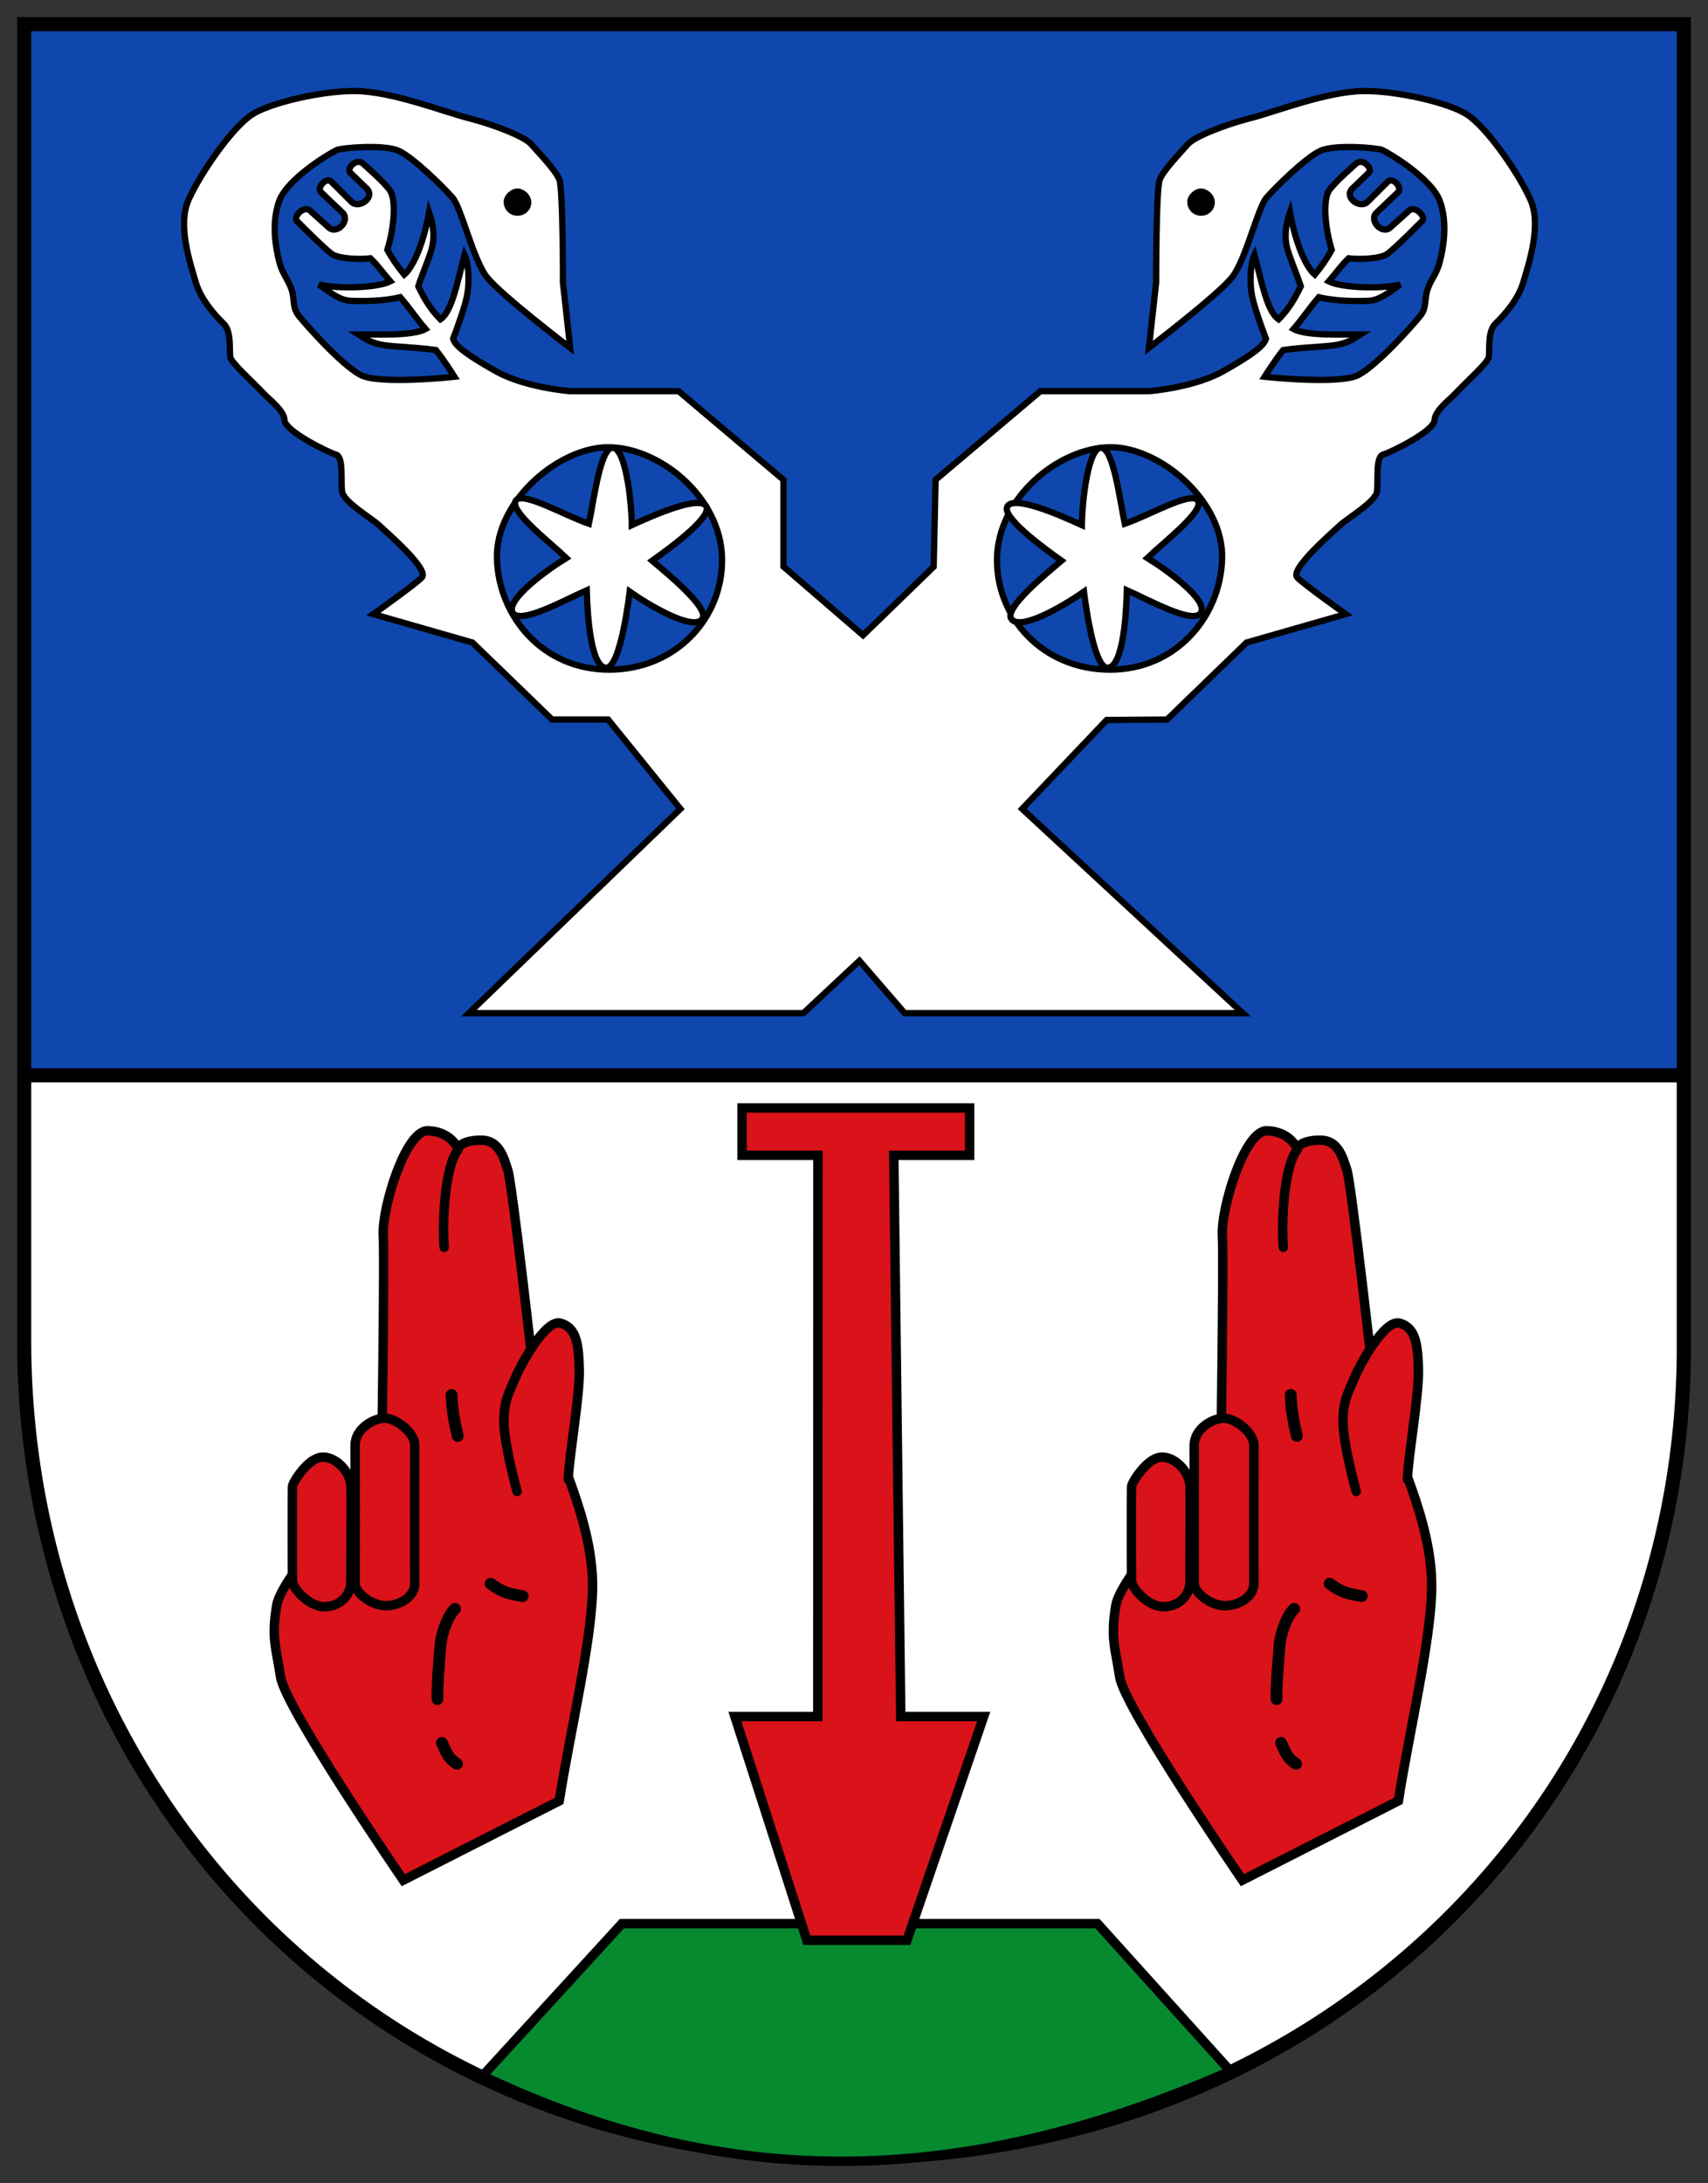 <svg height="639" width="500" xmlns="http://www.w3.org/2000/svg" xmlns:xlink="http://www.w3.org/1999/xlink"><rect width="100%" height="100%" fill="#333333" stroke="none"/><path d="m7.07 7.07v386.358c.529 130.197 101.617 239.224 242.929 238.166 141.308-1.058 243.458-107.968 242.929-238.166l0-386.358z" fill="#fff" fill-rule="evenodd" stroke="#000" stroke-width="4.14"/><path d="m7.07 7.07v307.696h485.858l0-307.696z" fill="#0f47af" fill-rule="evenodd" stroke="#000" stroke-width="4.14"/><path d="m141.263 607.639 40.792-44.558h139.218l38.921 43.178c-77.842 34.056-146.328 35.81-218.931 1.38z" fill="#078930" fill-rule="evenodd" stroke="#000" stroke-width="2.76"/><path d="m283.849 324.315h-66.615v13.847h22.205l-.031 164.292h-24.279l21.074 65.492h29.308l22.455-65.492h-24.279l-2.043-164.292h22.205z" fill="#da121a" fill-rule="evenodd" stroke="#000" stroke-width="2.76"/><path d="m103.923 26.644c-9.703-.077-24.917 3.452-30.166 6.9-5.901 3.876-15.04 17.136-18.522 24.862-3.353 7.44.372 18.427 2.113 24.344 1.491 5.068 5.824 9.788 8.151 12.032 2.232 2.152 1.638 7.283 1.898 9.682.179 1.661 6.485 7.173 10.005 10.954 1.35 1.45 5.761 4.701 5.887 7.569.14 3.198 12.711 9.4 15.051 10.07 2.297.657 1.389 7.494 1.79 10.76.378 3.082 8.648 7.881 10.674 9.79 2.117 1.994 14.94 12.996 12.7 15.417-1.758 1.901-14.21 10.738-14.21 10.738l29.024 8.323 23.288 22.533h16.409l21.175 26.156-61.928 59.794h97.917l16.409-15.331 13.24 15.331h98.973l-64.581-59.794 24.754-26.026 17.66-.129 23.288-22.533 29.024-8.323c-0 0-12.452-8.838-14.21-10.738-2.24-2.422 10.583-13.423 12.7-15.417 2.026-1.908 10.295-6.707 10.674-9.79.401-3.266-.507-10.103 1.79-10.76 2.34-.669 14.911-6.872 15.051-10.07.126-2.868 4.537-6.119 5.887-7.569 3.52-3.781 9.826-9.293 10.005-10.954.259-2.399-.334-7.529 1.898-9.682 2.327-2.244 6.659-6.964 8.151-12.032 1.741-5.917 5.466-16.904 2.113-24.344-3.482-7.726-12.622-20.986-18.522-24.862-5.249-3.448-20.464-6.978-30.166-6.9-10.825.077-25.716 6.01-33.336 7.957-7.695 1.966-16.361 5.454-18.221 7.59-2.125 2.44-7.1 7.503-8.259 10.393-1.094 2.73-1.057 30.166-1.057 30.166l-2.113 19.062s20.081-15.321 24.344-20.636c3.985-4.968 7.503-20.32 10.07-23.288 2.696-3.117 11.626-11.904 15.87-13.779 4.272-1.886 16.524-.843 17.983-.216 1.63.701 14.533 8.254 16.948 15.051 2.328 6.549.926 13.765 0 17.466-.992 3.965-2.528 5.117-3.579 8.108-1.095 3.115-.206 5.465-2.156 7.892-2.309 2.872-12.417 14.277-18.091 17.337-5.489 2.96-27.514.539-27.514.539s3.109-4.956 5.434-7.827c7.081-.983 13.535-.91 16.603-1.703 3.449-.892 4.126-1.687 6.016-2.868-4.264-.061-15.627.593-19.579-1.574 2.482-2.867 5.014-6.588 7.396-9.315 5.16 1.243 11.124 1.188 14.426 1.057 3.169-.126 5.498-2.02 9.401-4.765-5.756 1.356-17.145.991-20.916-.927 2.249-2.58 3.639-4.665 5.822-6.749 3.043.364 9.301.218 11.385-1.337 2.498-1.863 9.919-9.38 9.919-9.38 1.808-1.323-2.077-5.022-3.709-3.17l-5.369 4.83c-2.382 2.316-6.548-2.128-3.968-4.377l6.167-5.887c1.411-1.323-1.411-4.493-2.911-3.17l-6.167 6.145c-2.448 1.852-7.077-1.842-3.968-4.356l4.528-4.377c1.147-1.059-1.551-4.237-3.579-2.782 0 0-6.726 5.833-8.151 8.151-1.627 2.646-1.288 10.205.863 17.25-1.092 1.952-2.379 4.081-4.959 7.224-3.043-2.679-5.844-10.259-7.267-18.264-1.422 4.036-1.592 7.676-.798 10.587.895 3.282 2.81 7.499 3.968 11.105-.959 1.885-2.752 5.947-6.49 9.66-3.388-2.301-4.841-10.54-7.073-18.867-1.322 2.793-1.384 8.394-.733 11.86.561 2.991 2.787 9.311 4.097 12.7-.578 2.13-4.177 4.812-12.571 9.531-8.567 4.816-21.692 5.822-21.692 5.822h-31.762l-30.684 25.94-.561 25.444-20.679 20.053-23.288-20.097v-25.401l-30.684-25.94h-31.762s-13.125-1.006-21.692-5.822c-8.394-4.719-11.993-7.4-12.571-9.531 1.31-3.389 3.535-9.709 4.097-12.7.65-3.465.589-9.067-.733-11.86-2.231 8.327-3.684 16.566-7.073 18.867-3.738-3.713-5.531-7.775-6.49-9.66 1.158-3.606 3.072-7.823 3.968-11.105.794-2.911.625-6.552-.798-10.587-1.422 8.005-4.223 15.584-7.267 18.264-2.58-3.142-3.868-5.272-4.959-7.224 2.15-7.046 2.489-14.604.863-17.25-1.425-2.318-8.151-8.151-8.151-8.151-2.029-1.455-4.726 1.723-3.579 2.782l4.528 4.377c3.109 2.514-1.52 6.208-3.968 4.356l-6.167-6.145c-1.5-1.323-4.322 1.847-2.911 3.17l6.167 5.887c2.58 2.249-1.586 6.693-3.968 4.377l-5.369-4.83c-1.632-1.852-5.517 1.847-3.709 3.17 0 0 7.421 7.517 9.919 9.38 2.084 1.555 8.342 1.701 11.385 1.337 2.183 2.084 3.573 4.169 5.822 6.749-3.771 1.919-15.16 2.283-20.916.927 3.903 2.746 6.232 4.639 9.401 4.765 3.301.132 9.265.186 14.426-1.057 2.382 2.727 4.914 6.449 7.396 9.315-3.952 2.167-15.315 1.513-19.579 1.574 1.89 1.18 2.567 1.976 6.016 2.868 3.069.794 9.523.721 16.603 1.703 2.325 2.871 5.434 7.827 5.434 7.827s-22.025 2.421-27.514-.539c-5.674-3.06-15.783-14.464-18.091-17.337-1.951-2.427-1.061-4.777-2.156-7.892-1.051-2.99-2.587-4.143-3.579-8.108-.926-3.701-2.328-10.916 0-17.466 2.416-6.797 15.319-14.35 16.948-15.051 1.459-.628 13.711-1.671 17.983.216 4.244 1.874 13.174 10.662 15.87 13.779 2.567 2.968 6.085 18.32 10.07 23.288 4.263 5.315 24.344 20.636 24.344 20.636l-2.113-19.062s.038-27.436-1.057-30.166c-1.159-2.89-6.134-7.953-8.259-10.393-1.86-2.136-10.525-5.624-18.221-7.59-7.62-1.947-22.511-7.879-33.336-7.957zm74.5 104.278c15.084.265 32.666 14.867 32.948 32.538.282 17.539-13.619 32.506-32.948 32.56-19.593.054-32.517-15.673-32.948-32.56s18.395-32.794 32.948-32.538zm146.39 0c14.553-.255 33.379 15.651 32.948 32.538s-13.355 32.614-32.948 32.56c-19.329-.054-33.23-15.021-32.948-32.56.282-17.671 17.864-32.274 32.948-32.538z" fill="#fff" fill-rule="evenodd" stroke="#000" stroke-width="1.84"/><path id="a" d="m177.341 195.469c4.404.392 6.994-22.295 6.994-22.295 6.724 4.721 18.993 11.657 21.318 7.91 1.993-3.212-10.522-13.378-14.744-16.957 5.279-3.719 17.834-12.924 15.787-15.991-2.106-3.156-15.287 2.62-21.745 5.579-.107-7.77-1.922-22.551-5.571-22.651-3.655-.1-5.549 15.383-6.992 22.253-6.941-2.382-19.048-9.416-21.267-6.94-2.539 2.832 9.309 11.853 14.662 16.955-5.602 3.445-17.813 12.211-15.705 15.994 2.08 3.733 15.787-3.989 21.694-6.549.202 7.552 1.16 22.299 5.57 22.692z" fill="#fff" fill-rule="evenodd" stroke="#000" stroke-width="1.84"/><g id="b" transform="matrix(.69 0 0 .69 -8.808 -7.749)"><path d="m183.864 808.838 66.169-33.627c4.701-29.65 13.455-66.276 14.102-88.949.826-29.638-15.548-58.214-24.407-87.322 0 0-9.586-85.363-11.516-91.304-1.986-6.114-3.874-12.91-11.768-12.732-7.702.178-9.578 3.024-9.259 4.24-.064-1.276-3.708-8.105-13.05-8.196-9.342-.091-19.367 32.684-18.758 44.267.608 11.391-.734 99.522-.734 99.522s-42.089 43.453-44.474 57.491c-2.354 13.852-.276 17.862 1.627 30.373 2.017 13.26 52.068 86.237 52.068 86.237z" fill="#da121a" fill-rule="evenodd" stroke="#000" stroke-linecap="round" stroke-width="4"/><path d="m176.084 692.398c5.695.201 12.746-3.481 12.661-9.593-.085-6.112-.029-53.187 0-58.373.029-5.378-7.789-11.493-12.661-11.559-4.878-.066-12.69 4.465-12.661 11.559.028 6.906.029 54.109 0 58.373-.029 4.26 6.97 9.392 12.661 9.593z" fill="#da121a" fill-rule="evenodd" stroke="#000" stroke-linecap="round" stroke-width="4"/><path d="m149.237 692.77c5.83.678 12.442-3.344 12.39-10.847-.052-7.502.186-33.56 0-40.135-.186-6.567-6.807-12.885-12.39-12.376-6.141.56-12.311 10.897-12.39 12.376-.099 1.861-.069 37.169 0 40.135.074 3.158 6.559 10.169 12.39 10.847z" fill="#da121a" fill-rule="evenodd" stroke="#000" stroke-linecap="round" stroke-width="4"/><path d="m205.816 693.762c-3.521 3.38-5.939 11.428-6.224 15.822-.31 4.775-1.412 15.888-1.244 22.462" fill="none" stroke="#000" stroke-linecap="round" stroke-width="5"/><path d="m200.266 750.618c1.978 4.517 3.057 6.84 6.377 8.864" fill="none" stroke="#000" stroke-linecap="round" stroke-width="5"/><path d="m220.909 683.074c4.746 3.432 6.95 4.161 13.614 5.292" fill="none" stroke="#000" stroke-linecap="round" stroke-width="5"/><path d="m206.961 620.405c-1.151-5.046-2.295-9.798-2.613-17.41" fill="none" stroke="#000" stroke-linecap="round" stroke-linejoin="bevel" stroke-width="5"/><path d="m201.219 540.364c-.879-10.764.254-34.532 5.922-41.406" fill="none" stroke="#000" stroke-linecap="round" stroke-width="4"/><path d="m232.135 643.957c-.542-2.169-5.063-18.371-5.55-28.329-.486-10.15 2.927-15.078 4.755-19.75 1.738-4.44 12.665-25.211 19.262-23.322 6.548 1.875 7.674 8.362 7.922 19.558.248 11.388-4.017 34.487-4.695 46.69" fill="#da121a" fill-rule="evenodd" stroke="#000" stroke-linecap="round" stroke-width="4"/></g><use height="1052.362" transform="translate(245.644)" width="744.094" xlink:href="#b"/><path id="c" d="m155.189 59.16c-.032-1.984-2.006-3.625-3.7-3.655-1.634-.029-3.748 1.759-3.7 3.655.048 1.896 1.499 3.661 3.7 3.655 2.171-.006 3.731-1.686 3.7-3.655z" fill-rule="evenodd" stroke="#000" stroke-width=".69"/><use fill="#fff" height="1052.362" stroke-width="2.667" transform="matrix(-1 0 0 1 501.656 0)" width="744.094" xlink:href="#a"/><use height="1052.362" transform="translate(200.103)" width="744.094" xlink:href="#c"/></svg>